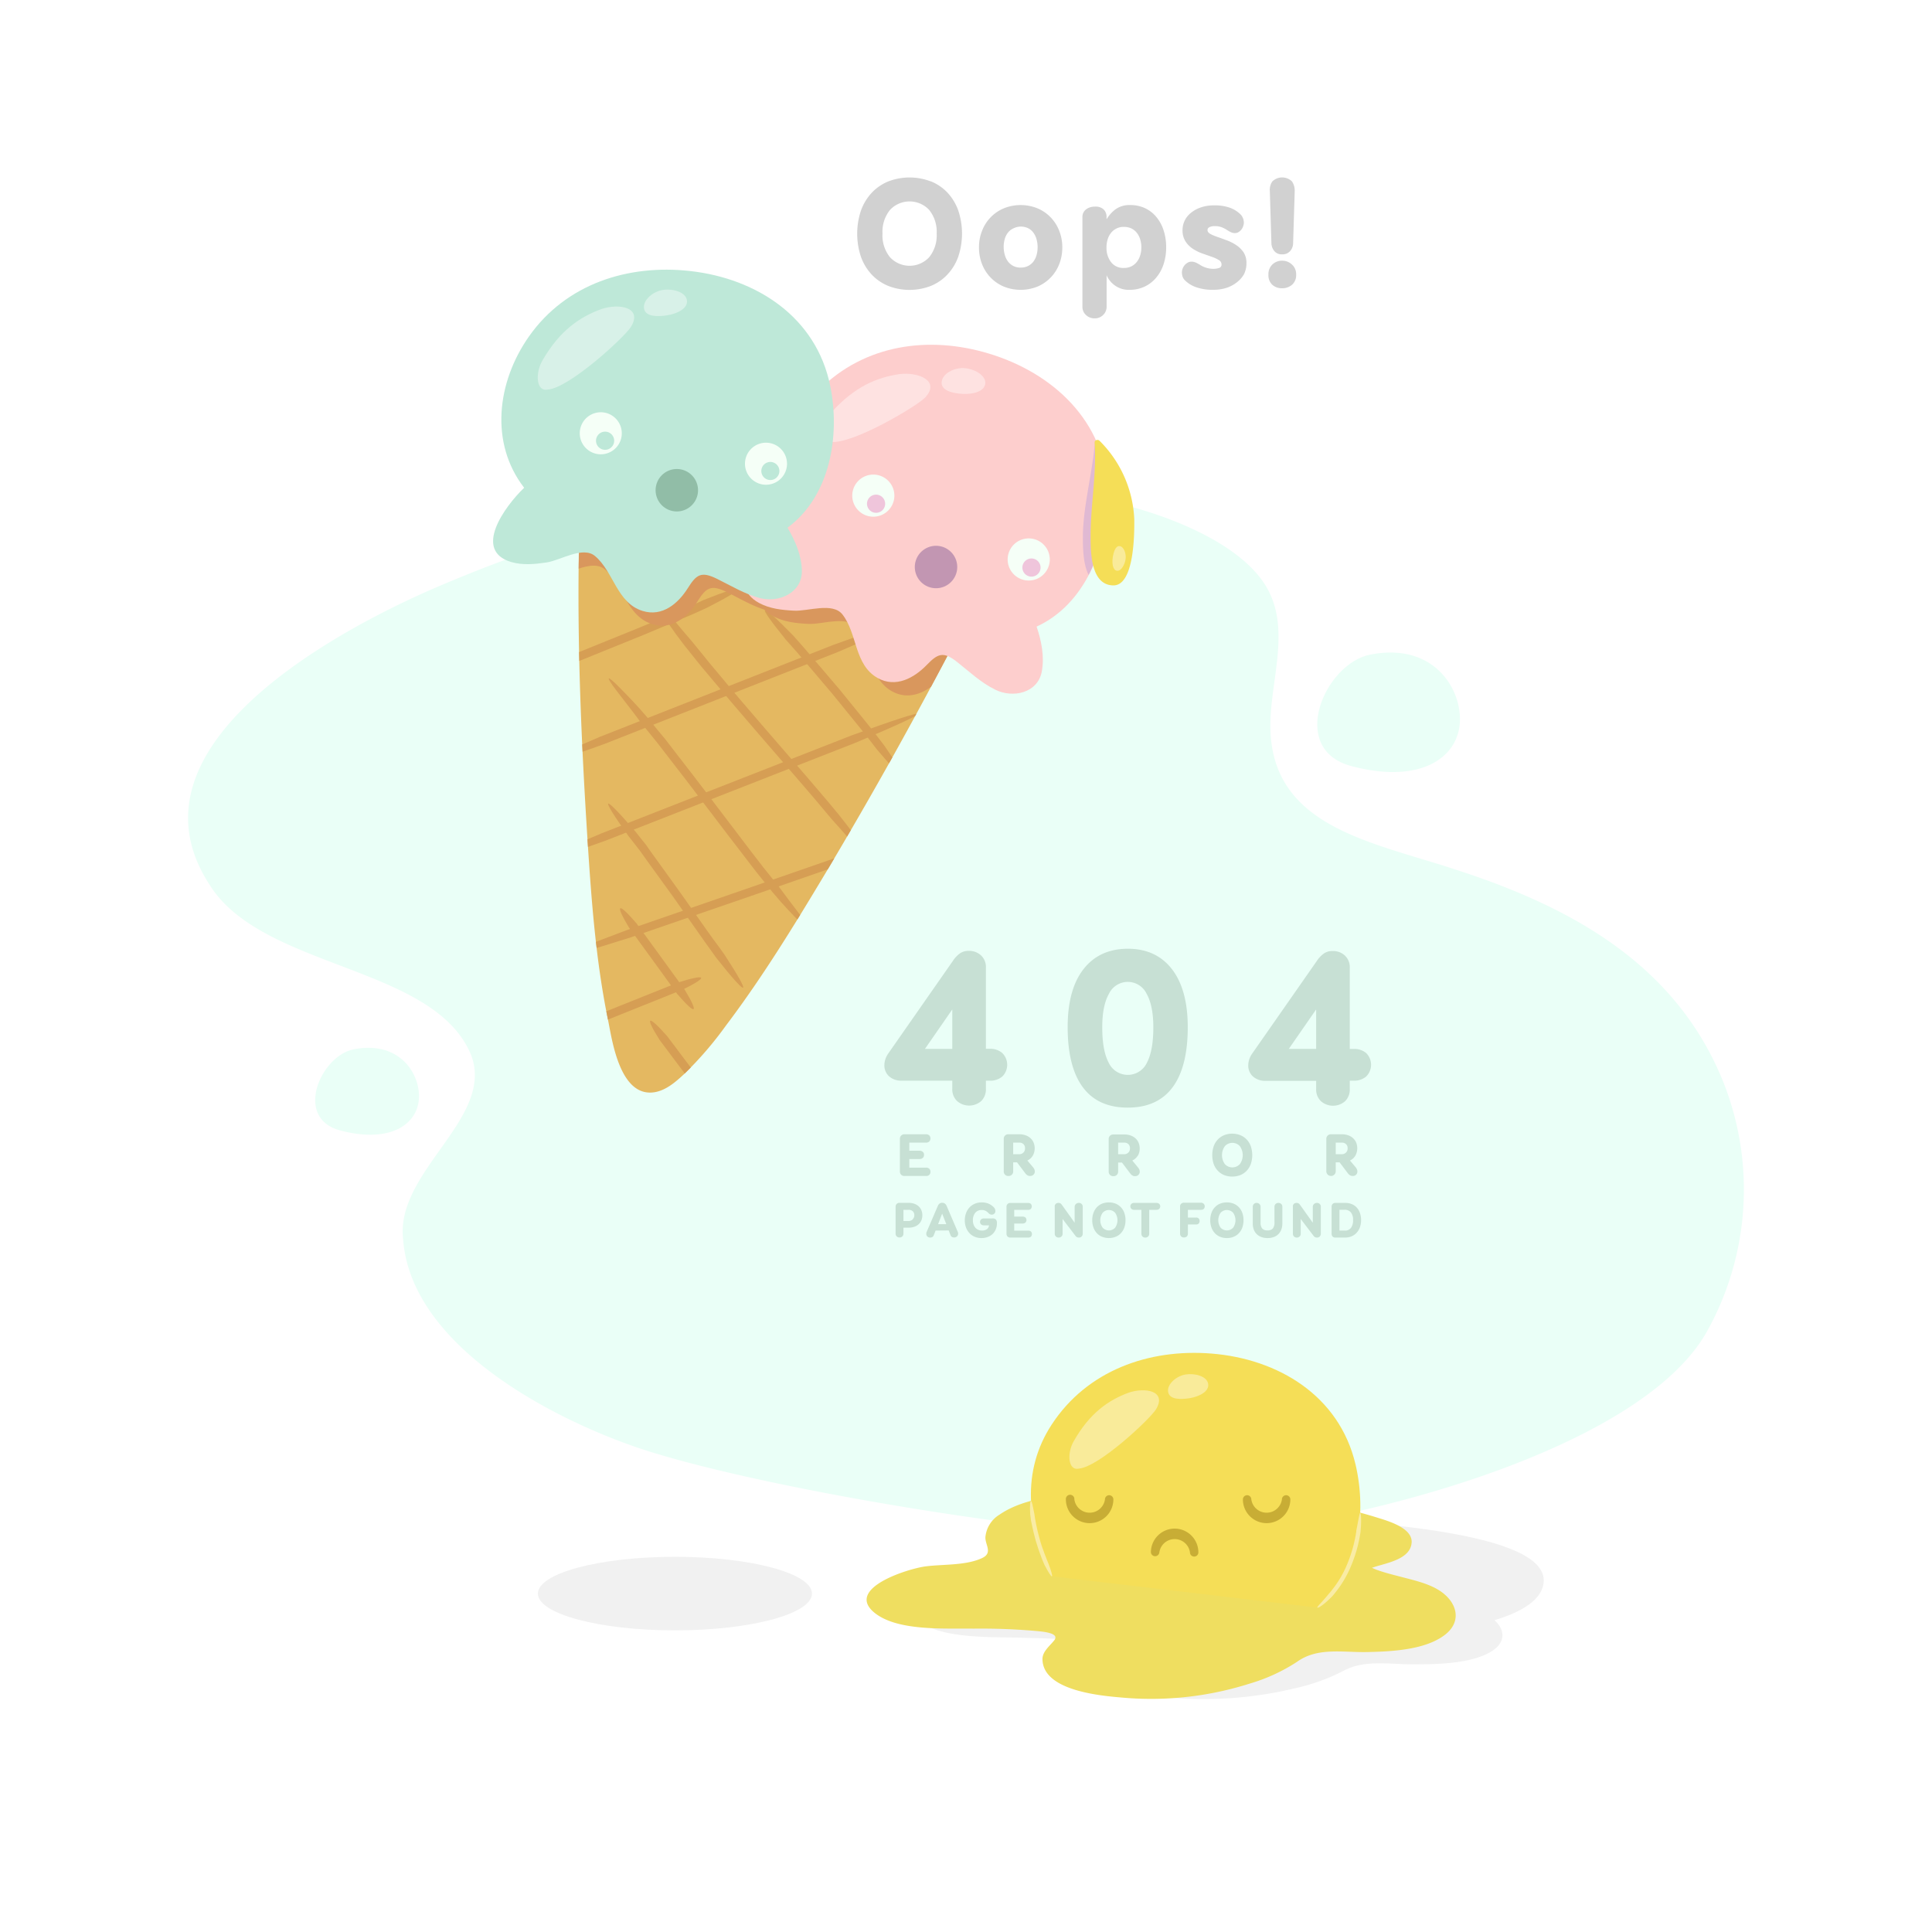 <svg viewBox="0 0 500 500" xmlns="http://www.w3.org/2000/svg" xmlns:xlink="http://www.w3.org/1999/xlink"><clipPath id="a"><path d="m247.93 163.73a2 2 0 0 0 -1.69-1.77l-93.73-23.08a2 2 0 0 0 -2.66 1.81c-.54 25.55.58 51.36 2.22 77 1 15.45 2.14 31.05 5.32 46.44.93 4.48 2.79 18.82 11 18.63 3.56-.09 6.49-2.79 8.67-4.8a92.62 92.62 0 0 0 10.8-12.53c9.62-12.72 17.88-26.28 26-39.83q17.86-29.94 33.9-60.78s0 0 0 0a1.56 1.56 0 0 0 .17-1.09z"/></clipPath><path d="m0 0h500v500h-500z" fill="#fff"/><path d="m305.89 397.76c-32.87 0-109.37-12.56-140.57-23-23.06-7.82-59-26.71-61-54.08-2-17.59 23.74-31.28 17.63-47.57-9.49-23.46-54.25-22.15-67.82-44.31-23.13-35.8 33.2-65.8 58.97-76.88 54.93-23.46 112.83-34.16 172.51-22.43 13.56 2.61 37.06 10.71 43.16 24.39 4.75 10.42 0 22.8 0 33.88 0 26.07 25.77 30 47.47 37.14 30.52 9.78 57.65 24.76 69.86 55.39a75.42 75.42 0 0 1 -4.1 63.86c-17.63 32.57-97.77 52.15-136.14 53.61" fill="#eafff7"/><path d="m247.93 163.73a2 2 0 0 0 -1.69-1.77l-93.73-23.08a2 2 0 0 0 -2.66 1.81c-.54 25.55.58 51.36 2.22 77 1 15.45 2.14 31.05 5.32 46.44.93 4.48 2.79 18.82 11 18.63 3.56-.09 6.49-2.79 8.67-4.8a92.62 92.62 0 0 0 10.8-12.53c9.62-12.72 17.88-26.28 26-39.83q17.86-29.94 33.9-60.78s0 0 0 0a1.56 1.56 0 0 0 .17-1.09z" fill="#e4b861"/><g clip-path="url(#a)" fill="#d69e54"><path d="m171 247.59-6.25-8.59c-4.83-5.64-5.72-5.2-2 1l6.26 8.61 6.25 8.62c4.84 5.63 5.73 5.19 2-1z"/><path d="m166.38 260.24 10.33-4.14c6.78-3.35 6.25-4.18-1.14-1.86l-10.33 4.14-10.33 4.14c-6.77 3.35-6.27 4.19 1.13 1.87z"/><path d="m177.35 278 6.62 8.82c5.07 5.76 5.94 5.29 1.95-1l-6.61-8.82-6.62-8.81c-5.07-5.75-5.95-5.31-1.95 1z"/><path d="m176.18 231.17-6.61-9.17c-.8-1.12-1.48-2-2-2.81s-1.07-1.37-1.44-1.86l-1.52-1.93c-8.87-10.35-9.67-9.79-1.94 1l1.51 1.92c.37.48.86 1.08 1.43 1.84l2 2.8 6.59 9.11c5.6 7.95 8.36 11.94 9.81 13.91l1.43 2c8.39 10.58 9.25 10.1 2-1l-1.43-2c-1.46-1.87-4.23-5.87-9.83-13.81z"/><path d="m184.92 207.91c-4.19-5.51-7.34-9.65-9.76-12.72-1.2-1.55-2.2-2.83-3-3.9l-2.16-2.59-2.2-2.71c-3.1-3.67-5.7-6.26-7.4-8s-2.67-2.53-2.84-2.42.45 1.12 1.86 3 3.66 4.67 6.48 8.47l2.19 2.7 2.08 2.57 3 3.89c2.41 3.06 5.55 7.19 9.74 12.7s7.33 9.66 9.73 12.74l3 3.91 2.08 2.59 2.18 2.72c3.07 3.68 5.65 6.29 7.33 8s2.65 2.55 2.82 2.44-.44-1.12-1.83-3-3.61-4.7-6.41-8.51l-2.17-2.71-2.07-2.58-3-3.89c-2.33-3.05-5.47-7.18-9.65-12.7z"/><path d="m197.88 188.42c-4.81-5.58-8.41-9.77-11-12.94l-3.35-4-2.19-2.71-2.34-2.87c-3.32-3.8-5.62-6.76-7.32-8.65s-2.6-2.82-2.78-2.73.4 1.17 1.74 3.26 3.36 5.22 6.46 9.22l2.3 2.87 2.19 2.73 3.37 4c2.64 3.19 6.25 7.39 11.07 13l11.16 12.9c2.71 3.13 4.49 5.24 5.66 6.65l2.36 2.81c3.41 3.77 5.84 6.66 7.59 8.51s2.7 2.75 2.88 2.66-.44-1.17-1.86-3.22-3.57-5.12-6.72-9.05l-2.37-2.86c-1.18-1.42-3-3.53-5.68-6.67z"/><path d="m217.31 178.47c-6-7-9-10.61-10.55-12.32l-1.54-1.73c-9-9.21-9.78-8.65-1.84 1.14l1.54 1.73c1.57 1.71 4.51 5.26 10.5 12.28 5.77 7.14 8.73 10.68 10.08 12.51l1.39 1.82c8.18 9.65 9.08 9.23 1.93-1l-1.4-1.82c-1.35-1.89-4.32-5.43-10.11-12.61z"/><path d="m185.47 178.79-30.22 11.9c-20.41 8.67-19.91 9.51 1.11 1.87l30.23-11.91 30.22-11.9c20.41-8.67 19.9-9.5-1.13-1.86z"/><path d="m165.65 162.36-16.71 6.77c-11.16 5.16-10.63 6 1.13 1.86l16.73-6.78c8.29-3.52 12.49-5.2 14.51-6.17l2-.93c10.88-5.6 10.26-6.39-1.22-1.83l-2 .93c-1.99.97-6.18 2.64-14.44 6.15z"/><path d="m188 203-32.38 12.69c-21.89 9.2-21.39 10 1.12 1.86l32.37-12.68 32.38-12.68c21.89-9.21 21.4-10.05-1.1-1.87z"/><path d="m194.94 229.41-32.64 11.27c-22.09 8.24-21.61 9.09 1 1.89l32.7-11.26 32.59-11.31c22.09-8.25 21.64-9.11-1-1.91z"/></g><path d="m246.24 162-93.73-23.08a2 2 0 0 0 -2.66 1.81c0 2.14-.06 4.29-.09 6.43 2.51-.81 5-1.28 6.76.18 4.84 4.09 5.6 12.11 12.29 14.19 5.12 1.59 9.21-1.92 11.7-5.89 2.22-3.52 3.45-4.45 7.56-2.42 3.31 1.63 6.37 3.48 9.86 4.6a8.8 8.8 0 0 0 2.19 1.64c2.76 1.5 5.88 1.83 9 2 3.6.22 10.06-2.29 12.6 1 3.9 5 3 13 9.1 16.43 3.57 2 7.18 1 10.13-1.15q3.45-6.42 6.83-12.87s0 0 0 0a1.56 1.56 0 0 0 .17-1.06 2 2 0 0 0 -1.71-1.81z" fill="#d9975d"/><path d="m268.27 162.16c12.51-5.69 18.29-20.52 18.4-33.59.15-18.18-12.83-31.12-29.25-36.59-15.45-5.15-32.23-3.4-44.37 7.89-10.56 9.81-15.72 24.89-9.34 38.07-6 3.76-16.34 13.16-7.27 18.1 2.76 1.5 5.88 1.83 9 2 3.6.22 10.06-2.28 12.6 1 3.9 5 3 13 9.1 16.43 4.67 2.62 9.41 0 12.66-3.34 2.9-3 4.3-3.64 7.9-.81 3.26 2.57 6.13 5.33 9.89 7.18 4.53 2.24 10.89.88 12-4.58.76-3.86-.04-8-1.32-11.76z" fill="#fdcecd"/><path d="m231.06 130.33a5.45 5.45 0 1 1 -3-7.11 5.45 5.45 0 0 1 3 7.11z" fill="#f5fff7"/><path d="m228.9 131.26a2.35 2.35 0 1 1 -1.28-3.07 2.36 2.36 0 0 1 1.28 3.07z" fill="#efc5db"/><path d="m271.28 146.84a5.45 5.45 0 1 1 -3-7.1 5.44 5.44 0 0 1 3 7.1z" fill="#f5fff7"/><path d="m269.12 147.77a2.35 2.35 0 1 1 -1.28-3.06 2.35 2.35 0 0 1 1.28 3.06z" fill="#efc5db"/><path d="m247.32 148.83a5.49 5.49 0 1 1 -3-7.17 5.49 5.49 0 0 1 3 7.17z" fill="#c296b2"/><g fill="#fff" opacity=".4"><path d="m255 99.16c-.12 2.2-3.27 2.91-5.81 2.78s-5.62-.79-5.5-3 3.2-3.82 5.74-3.68 5.66 1.74 5.57 3.9z"/><path d="m215 114.35c-3 0-2.4-4.76.17-7.63 6.09-6.79 11.93-9.07 17.66-9.91 4.91-.6 10.69 1.81 6.53 6.14-2.19 2.23-18.81 12.14-24.36 11.4z"/></g><path d="m203.81 136.57c11.07-8.16 13.66-23.86 11.06-36.67-3.61-17.82-19-27.79-36.18-29.75-16.18-1.84-32.24 3.34-41.78 16.9-8.3 11.78-10.23 27.6-1.26 39.18-5.12 4.93-13.27 16.25-3.38 19.21 3 .89 6.14.57 9.2.12 3.57-.53 9.37-4.32 12.53-1.65 4.85 4.09 5.61 12.11 12.3 14.2 5.12 1.59 9.21-1.93 11.7-5.89 2.22-3.53 3.45-4.45 7.56-2.42 3.72 1.83 7.1 3.93 11.16 5 4.89 1.25 10.84-1.39 10.8-7-.03-3.93-1.67-7.8-3.71-11.23z" fill="#bee8d8"/><path d="m160.83 113.12a5.44 5.44 0 1 1 -4.38-6.34 5.45 5.45 0 0 1 4.38 6.34z" fill="#f5fff7"/><path d="m158.91 114.48a2.35 2.35 0 1 1 -1.88-2.73 2.35 2.35 0 0 1 1.88 2.73z" fill="#bee8d8"/><path d="m203.59 121a5.44 5.44 0 1 1 -4.37-6.34 5.45 5.45 0 0 1 4.37 6.34z" fill="#f5fff7"/><path d="m201.67 122.32a2.34 2.34 0 1 1 -1.88-2.73 2.35 2.35 0 0 1 1.88 2.73z" fill="#bee8d8"/><path d="m180.56 127.86a5.49 5.49 0 1 1 -4.41-6.39 5.49 5.49 0 0 1 4.41 6.39z" fill="#91bda7"/><g fill="#fff" opacity=".4"><path d="m177.77 77.69c.34 2.17-2.59 3.52-5.1 3.91s-5.66.4-6-1.77 2.34-4.4 4.85-4.79 5.92.48 6.25 2.65z"/><path d="m141.78 100.82c-3 .65-3.33-4.16-1.41-7.51 4.55-7.89 9.79-11.31 15.23-13.31 4.68-1.6 10.83-.44 7.65 4.65-1.64 2.61-15.86 15.73-21.47 16.17z"/></g><path d="m283.74 114.17a1.92 1.92 0 0 0 -.37 0c-.51 7.82-3.17 17-3.12 25.11 0 2.54.07 6.71 1.48 9.52a45.21 45.21 0 0 0 4.94-20.28 34.55 34.55 0 0 0 -2.93-14.35z" fill="#e0b9d3"/><path d="m293.55 134.39a30.45 30.45 0 0 0 -9-20.33.7.7 0 0 0 -.64-.19.61.61 0 0 0 -.61.59 1.27 1.27 0 0 0 0 .2c.53 8.08-1.1 16.28-1.05 24.38 0 4.08.12 12.4 5.87 12.46 5.52.07 5.46-13.81 5.43-17.11z" fill="#f5de57"/><path d="m289.05 147.71c-1.09-.17-1.28-2-1.08-3.38s.7-3.12 1.79-3 1.74 1.95 1.54 3.37-1.15 3.16-2.25 3.01z" fill="#fff" opacity=".4"/><path d="m399.51 409c0-6.92-13.83-11.48-38.22-14.17-16-1.76-24.15-.73-29.47 1.25-1.52-.12-3-.24-4.53-.34a248.37 248.37 0 0 0 -30.38-.51c-8.11.33-18.6.59-25.47 4.33-2.13 1.16-3.55 2.65-3.79 4.68-.2 1.66 1.93 3.42-.92 4.5a59.63 59.63 0 0 1 -14.68 3.33c-4.49.39-21.35 2.56-13.41 8 5.87 4 18 3.55 25.39 3.77 5.5.16 11 .21 16.46.82 1.35.15 5.9.49 4.37 2.05-1.13 1.15-3.11 2.29-3.16 3.88-.24 6.72 14.06 8.14 20.23 8.69a101.57 101.57 0 0 0 33.24-2.36 51.67 51.67 0 0 0 12.41-4.45c5.4-3 11.77-1.75 18-1.74s15.07-.14 20.26-3.26c3.91-2.34 3.74-5.65.92-8.17 5.14-1.51 12.75-4.68 12.75-10.3z" fill="#f1f1f1"/><path d="m372.82 411.82c-2.93-2-6.94-2.86-10.37-3.77-2-.52-3.94-1-5.87-1.68a13.35 13.35 0 0 1 -1.51-.63l.51-.17c3.46-1.12 9.47-2.08 9.75-6.36.25-3.84-6.23-5.62-9.12-6.52-13.16-4.11-28-5.72-41.79-6.53a204.16 204.16 0 0 0 -30.39 0c-8.09.59-18.57 1.14-25.34 5.82a7.59 7.59 0 0 0 -3.66 5.75c-.16 2 2 4.09-.79 5.46-4.19 2-10.06 1.6-14.64 2.18s-21.22 5.76-13.14 12.12c6 4.7 18.07 3.89 25.48 4a164.72 164.72 0 0 1 16.48.63c1.36.15 5.91.46 4.43 2.38-1.1 1.41-3 2.83-3.06 4.77-.05 8.12 14.29 9.53 20.46 10.05a84.23 84.23 0 0 0 33.18-3.61 45.91 45.91 0 0 0 12.28-5.66c5.31-3.78 11.72-2.38 18-2.5s15.07-.52 20.17-4.41c4.48-3.39 3.34-8.29-1.06-11.32z" fill="#efde60"/><path d="m340.92 416.05c10.82-8.54 12.9-24.37 9.87-37.13-4.21-17.74-20-27.23-37.25-28.62-16.29-1.3-32.21 4.42-41.33 18.33-7.93 12.08-6.48 26 0 39.31" fill="#f5de57"/><path d="m269.07 398.33c-.43-1.6-.74-2.81-.9-3.73s-.31-1.52-.35-1.93l-.12-.83c-.44-2.23-.64-3.37-.87-3.36s-.36 1.18-.21 3.51l.12.84c0 .42.17 1.05.36 2s.48 2.18.92 3.81c.26.81.48 1.52.67 2.14l.57 1.59c.31.9.57 1.48.73 1.87l.33.78c2.19 4.12 2.6 3.85 1-.42l-.32-.77c-.16-.39-.41-1-.72-1.84-.15-.44-.34-1-.56-1.55s-.4-1.32-.65-2.11z" fill="#f9eca5"/><path d="m348.65 404.81a27.17 27.17 0 0 1 -4 6.76 7.56 7.56 0 0 1 -.63.76l-.09.1c-1.95 2.4-3.16 3.43-3 3.62s1.55-.6 3.82-2.9l.1-.11c.1-.11.29-.32.65-.79a27.93 27.93 0 0 0 4.16-7 36.79 36.79 0 0 0 1.71-5.11c.31-1.27.47-2.13.57-2.7s.15-.87.17-1v-.14c.3-3.19.07-4.78-.1-4.78s-.4 1.56-1 4.61v.15c0 .14-.06.42-.16 1s-.26 1.39-.56 2.63a36.63 36.63 0 0 1 -1.64 4.9z" fill="#f9eca5"/><path d="m282 394.19a6.16 6.16 0 0 1 -6.15-6.14 1.1 1.1 0 1 1 2.19 0 4 4 0 0 0 7.92 0 1.09 1.09 0 1 1 2.18 0 6.15 6.15 0 0 1 -6.14 6.14z" fill="#c8ad35"/><path d="m327.8 394.19a6.15 6.15 0 0 1 -6.14-6.14 1.09 1.09 0 1 1 2.18 0 4 4 0 0 0 7.92 0 1.09 1.09 0 1 1 2.18 0 6.15 6.15 0 0 1 -6.14 6.14z" fill="#c8ad35"/><path d="m304 395.6a6.16 6.16 0 0 1 6.14 6.15 1.09 1.09 0 1 1 -2.18 0 4 4 0 0 0 -7.92 0 1.1 1.1 0 0 1 -2.19 0 6.16 6.16 0 0 1 6.15-6.15z" fill="#c8ad35"/><g fill="#fff" opacity=".4"><path d="m312.67 358.14c.34 2-2.39 3.31-4.74 3.7s-5.29.41-5.62-1.61 2.15-4.13 4.5-4.51 5.53.39 5.86 2.42z"/><path d="m279.22 380.07c-2.77.64-3.15-3.86-1.39-7 4.19-7.43 9.06-10.69 14.13-12.6 4.36-1.55 10.12-.52 7.2 4.28-1.52 2.47-14.7 14.87-19.94 15.32z"/></g><path d="m210.14 412.42c0 5.26-15.88 9.52-35.46 9.52s-35.47-4.26-35.47-9.52 15.88-9.52 35.47-9.52 35.46 4.26 35.46 9.52z" fill="#f1f1f1"/><path d="m354.64 169.4c-11.77 2.28-21.47 24.46-4.89 28.87s26.43-1.23 27.9-9.88-5.65-22.39-23.01-18.99z" fill="#eafff7"/><path d="m91.56 271.55c-8.56 1.65-15.62 17.79-3.56 21s19.23-.9 20.3-7.19-4.08-16.26-16.74-13.81z" fill="#eafff7"/><path d="m259.38 272.52a4.26 4.26 0 0 1 0 6.09 4.72 4.72 0 0 1 -3.13 1.07h-1.1v2.09a4.22 4.22 0 0 1 -1.22 3.19 4.76 4.76 0 0 1 -6.23 0 4.16 4.16 0 0 1 -1.25-3.19v-2.09h-13.16a4.72 4.72 0 0 1 -3.13-1.07 3.77 3.77 0 0 1 -1.28-3.05 5.08 5.08 0 0 1 .23-1.36 5.65 5.65 0 0 1 .76-1.54l16.75-24a7.08 7.08 0 0 1 1.92-2 3.92 3.92 0 0 1 2.14-.58 4.53 4.53 0 0 1 3.19 1.16 4.08 4.08 0 0 1 1.28 3.19v21h1.1a4.66 4.66 0 0 1 3.13 1.09zm-12.93-11.28-7.07 10.21h7.07z" fill="#c7e0d4"/><path d="m303.31 250.83q4.08 5.31 4.08 15 0 10.26-3.91 15.54t-11.63 5.28q-7.71 0-11.62-5.28t-3.92-15.54q0-9.74 4.09-15t11.45-5.3q7.36 0 11.46 5.3zm-16.31 6.35q-1.74 3.07-1.74 8.7c0 4 .55 7 1.66 9.13a5.46 5.46 0 0 0 9.91 0c1.1-2.1 1.65-5.15 1.65-9.13q0-5.62-1.74-8.7a5.4 5.4 0 0 0 -9.74 0z" fill="#c7e0d4"/><path d="m353.55 272.52a4.26 4.26 0 0 1 0 6.09 4.72 4.72 0 0 1 -3.13 1.07h-1.1v2.09a4.22 4.22 0 0 1 -1.22 3.23 4.76 4.76 0 0 1 -6.23 0 4.16 4.16 0 0 1 -1.25-3.19v-2.09h-13.16a4.72 4.72 0 0 1 -3.13-1.07 3.77 3.77 0 0 1 -1.28-3.05 5.08 5.08 0 0 1 .23-1.36 5.65 5.65 0 0 1 .76-1.54l16.75-24a7.08 7.08 0 0 1 1.92-2 3.92 3.92 0 0 1 2.14-.58 4.53 4.53 0 0 1 3.19 1.16 4.08 4.08 0 0 1 1.28 3.19v21h1.1a4.66 4.66 0 0 1 3.13 1.05zm-12.93-11.28-7.08 10.21h7.08z" fill="#c7e0d4"/><g fill="#d1d1d1"><path d="m240.89 46.92a12.31 12.31 0 0 1 4.31 2.93 13.42 13.42 0 0 1 2.79 4.6 18.89 18.89 0 0 1 0 12 13.28 13.28 0 0 1 -2.79 4.59 12.18 12.18 0 0 1 -4.31 2.96 15.23 15.23 0 0 1 -11 0 12.24 12.24 0 0 1 -4.28-2.93 13.28 13.28 0 0 1 -2.79-4.59 18.89 18.89 0 0 1 0-12 13.42 13.42 0 0 1 2.79-4.6 12.37 12.37 0 0 1 4.28-2.93 15.37 15.37 0 0 1 11 0zm-10.57 7.42a9 9 0 0 0 -1.93 6.11 9 9 0 0 0 1.93 6.11 6.92 6.92 0 0 0 10.16 0 9 9 0 0 0 1.93-6.11 9 9 0 0 0 -1.93-6.11 6.94 6.94 0 0 0 -10.16 0z"/><path d="m268.49 53.91a10.3 10.3 0 0 1 5.63 5.81 11.34 11.34 0 0 1 .8 4.3 11.52 11.52 0 0 1 -.8 4.35 10.33 10.33 0 0 1 -5.63 5.8 11.68 11.68 0 0 1 -8.7 0 10.33 10.33 0 0 1 -5.63-5.8 11.52 11.52 0 0 1 -.8-4.35 11.34 11.34 0 0 1 .8-4.3 10.3 10.3 0 0 1 5.63-5.81 11.68 11.68 0 0 1 8.7 0zm-6.3 5.23a3.75 3.75 0 0 0 -1.37 1.11 4.74 4.74 0 0 0 -.8 1.64 7.42 7.42 0 0 0 -.27 2 7.74 7.74 0 0 0 .27 2 5.24 5.24 0 0 0 .8 1.72 4 4 0 0 0 1.37 1.19 4.07 4.07 0 0 0 1.95.45 4.18 4.18 0 0 0 1.95-.43 3.85 3.85 0 0 0 1.37-1.15 5 5 0 0 0 .8-1.66 7.28 7.28 0 0 0 .27-2 7.62 7.62 0 0 0 -.27-2.07 5.23 5.23 0 0 0 -.8-1.7 3.8 3.8 0 0 0 -1.37-1.17 4.31 4.31 0 0 0 -1.95-.43 4.44 4.44 0 0 0 -1.95.5z"/><path d="m285.48 81.53a3 3 0 0 1 -2.19.86 3.19 3.19 0 0 1 -2.24-.86 2.88 2.88 0 0 1 -.92-2.18v-23.28a2.52 2.52 0 0 1 .18-.89 2.49 2.49 0 0 1 .58-.84 3.15 3.15 0 0 1 1-.61 3.79 3.79 0 0 1 1.42-.25 3 3 0 0 1 2.37.78 2.67 2.67 0 0 1 .7 1.85v.65a8.91 8.91 0 0 1 2.3-2.58 6.12 6.12 0 0 1 3.85-1.11 8.81 8.81 0 0 1 3.79.8 8.42 8.42 0 0 1 2.91 2.24 10.29 10.29 0 0 1 1.89 3.44 14 14 0 0 1 .68 4.47 13.7 13.7 0 0 1 -.68 4.39 10.33 10.33 0 0 1 -1.93 3.48 8.71 8.71 0 0 1 -3 2.3 9.08 9.08 0 0 1 -3.9.82 6.15 6.15 0 0 1 -3.73-1.11 6.34 6.34 0 0 1 -2.17-2.66v8.11a2.92 2.92 0 0 1 -.91 2.18zm7.34-12.61a4.21 4.21 0 0 0 1.41-1.17 5 5 0 0 0 .86-1.7 6.61 6.61 0 0 0 .29-2 6.91 6.91 0 0 0 -.29-2.07 5 5 0 0 0 -.86-1.7 4 4 0 0 0 -1.41-1.15 4.44 4.44 0 0 0 -1.95-.41 4.12 4.12 0 0 0 -3.36 1.58 5 5 0 0 0 -.86 1.68 7.24 7.24 0 0 0 -.29 2.07 6 6 0 0 0 1.15 3.75 3.91 3.91 0 0 0 3.36 1.54 4.18 4.18 0 0 0 1.95-.42z"/><path d="m306.64 57a5.89 5.89 0 0 1 1.68-2 8 8 0 0 1 2.56-1.35 10.26 10.26 0 0 1 3.28-.5 11.65 11.65 0 0 1 4.16.62 7.62 7.62 0 0 1 2.56 1.56 2.84 2.84 0 0 1 .8 1.14 3.29 3.29 0 0 1 .23 1.11 2.92 2.92 0 0 1 -.17.94 2.81 2.81 0 0 1 -.47.89 2.84 2.84 0 0 1 -.73.65 1.88 1.88 0 0 1 -1 .27 2.37 2.37 0 0 1 -1-.25 6.64 6.64 0 0 1 -1-.57 7.75 7.75 0 0 0 -1.27-.66 4.84 4.84 0 0 0 -1.89-.33 3 3 0 0 0 -1.37.27.83.83 0 0 0 -.51.76c0 .38.24.7.74 1a13.4 13.4 0 0 0 1.86.78c.75.26 1.57.56 2.44.88a11.94 11.94 0 0 1 2.44 1.25 6.93 6.93 0 0 1 1.87 1.87 5 5 0 0 1 .73 2.79 6.33 6.33 0 0 1 -.61 2.79 6.72 6.72 0 0 1 -1.8 2.09 8.52 8.52 0 0 1 -2.71 1.48 10.92 10.92 0 0 1 -3.46.52 12.72 12.72 0 0 1 -4.35-.64 7.68 7.68 0 0 1 -2.83-1.66 2.62 2.62 0 0 1 -.76-1.08 3.55 3.55 0 0 1 -.18-1.09 2.78 2.78 0 0 1 .18-1 3.13 3.13 0 0 1 .51-.89 3.07 3.07 0 0 1 .78-.65 1.83 1.83 0 0 1 .95-.27 2.83 2.83 0 0 1 1.25.27 9.26 9.26 0 0 1 .88.47 6.43 6.43 0 0 0 3.44 1.11 4.82 4.82 0 0 0 1.66-.23.89.89 0 0 0 .6-.92 1.33 1.33 0 0 0 -.74-1.15 9.48 9.48 0 0 0 -1.87-.84l-2.44-.86a11 11 0 0 1 -2.44-1.23 6.51 6.51 0 0 1 -1.86-1.91 5.28 5.28 0 0 1 -.74-2.91 5.63 5.63 0 0 1 .6-2.52z"/><path d="m334.37 68.47a3.33 3.33 0 0 1 1.07 2.6 3.26 3.26 0 0 1 -1.07 2.63 3.81 3.81 0 0 1 -2.54.9 3.69 3.69 0 0 1 -2.56-.9 3.35 3.35 0 0 1 -1-2.63 3.43 3.43 0 0 1 1-2.6 3.55 3.55 0 0 1 2.56-1 3.67 3.67 0 0 1 2.54 1zm-5.08-21.53a3.65 3.65 0 0 1 5.06 0 4.22 4.22 0 0 1 .72 2.52l-.41 13.41a3.15 3.15 0 0 1 -.74 2.07 2.57 2.57 0 0 1 -2.09.88 2.46 2.46 0 0 1 -2.05-.86 3.31 3.31 0 0 1 -.74-2.05l-.41-13.49a3.77 3.77 0 0 1 .66-2.48z"/></g><g fill="#c7e0d4"><path d="m240.5 302.47a1.06 1.06 0 0 1 .3.79 1 1 0 0 1 -.3.79 1.08 1.08 0 0 1 -.82.29h-5.57a1.19 1.19 0 0 1 -.91-.33 1.25 1.25 0 0 1 -.31-.89v-8.35a1.19 1.19 0 0 1 .32-.88 1.18 1.18 0 0 1 .91-.34h5.54a1.21 1.21 0 0 1 .84.29 1.19 1.19 0 0 1 0 1.58 1.21 1.21 0 0 1 -.84.29h-4.33v2.09h2.61a1.32 1.32 0 0 1 .87.29 1 1 0 0 1 .33.79 1 1 0 0 1 -.33.79 1.27 1.27 0 0 1 -.87.29h-2.61v2.22h4.35a1.12 1.12 0 0 1 .82.29z"/><path d="m267.3 299.06a3.17 3.17 0 0 1 -1.42 1.28l1.36 1.61a2.58 2.58 0 0 1 .47.71 2 2 0 0 1 .1.59 1.17 1.17 0 0 1 -1.22 1.09 1.34 1.34 0 0 1 -.72-.19 2 2 0 0 1 -.53-.51l-2.13-2.82h-1v2.3a1.15 1.15 0 0 1 -1.22 1.22 1.14 1.14 0 0 1 -1.22-1.22v-8.35a1.15 1.15 0 0 1 1.22-1.22h2.83a4.67 4.67 0 0 1 1.62.27 3.64 3.64 0 0 1 1.25.74 3.15 3.15 0 0 1 .8 1.14 3.92 3.92 0 0 1 -.19 3.36zm-2.45-.77a1.44 1.44 0 0 0 .42-1.13 1.37 1.37 0 0 0 -.42-1.08 1.54 1.54 0 0 0 -1.06-.37h-1.58v3h1.61a1.49 1.49 0 0 0 1.03-.42z"/><path d="m294.46 299.06a3.17 3.17 0 0 1 -1.42 1.28l1.36 1.66a2.58 2.58 0 0 1 .47.71 2 2 0 0 1 .1.59 1.17 1.17 0 0 1 -1.22 1.09 1.28 1.28 0 0 1 -.71-.19 1.87 1.87 0 0 1 -.54-.51l-2.13-2.82h-1v2.3a1.15 1.15 0 0 1 -1.22 1.22 1.14 1.14 0 0 1 -1.22-1.22v-8.35a1.15 1.15 0 0 1 1.22-1.22h2.85a4.67 4.67 0 0 1 1.62.27 3.64 3.64 0 0 1 1.25.74 3.15 3.15 0 0 1 .8 1.14 3.92 3.92 0 0 1 -.19 3.36zm-2.45-.77a1.44 1.44 0 0 0 .42-1.13 1.37 1.37 0 0 0 -.42-1.08 1.54 1.54 0 0 0 -1.06-.37h-1.58v3h1.63a1.49 1.49 0 0 0 1-.42z"/><path d="m321 293.79a4.67 4.67 0 0 1 1.64 1.11 5 5 0 0 1 1.07 1.76 7.27 7.27 0 0 1 0 4.58 5.09 5.09 0 0 1 -1.07 1.75 4.7 4.7 0 0 1 -1.64 1.12 5.85 5.85 0 0 1 -4.2 0 4.75 4.75 0 0 1 -1.63-1.12 5.09 5.09 0 0 1 -1.07-1.75 7.27 7.27 0 0 1 0-4.58 5 5 0 0 1 1.07-1.76 4.72 4.72 0 0 1 1.63-1.11 5.71 5.71 0 0 1 4.2 0zm-4 2.83a4 4 0 0 0 0 4.66 2.65 2.65 0 0 0 3.87 0 4 4 0 0 0 0-4.66 2.63 2.63 0 0 0 -3.87 0z"/><path d="m350.78 299.06a3.2 3.2 0 0 1 -1.41 1.28l1.36 1.61a2.51 2.51 0 0 1 .46.71 1.7 1.7 0 0 1 .1.59 1.1 1.1 0 0 1 -.31.73 1.14 1.14 0 0 1 -.91.36 1.28 1.28 0 0 1 -.71-.19 2.16 2.16 0 0 1 -.54-.51l-2.13-2.82h-1v2.3a1.22 1.22 0 1 1 -2.44 0v-8.35a1.17 1.17 0 0 1 1.22-1.22h2.83a4.59 4.59 0 0 1 1.62.27 3.55 3.55 0 0 1 1.25.74 3.3 3.3 0 0 1 .81 1.14 4 4 0 0 1 -.2 3.36zm-2.45-.77a1.41 1.41 0 0 0 .43-1.13 1.35 1.35 0 0 0 -.43-1.08 1.52 1.52 0 0 0 -1.06-.37h-1.58v3h1.61a1.49 1.49 0 0 0 1.03-.42z"/><path d="m236.62 311.53a3.39 3.39 0 0 1 1.11.65 2.8 2.8 0 0 1 .71 1 3.26 3.26 0 0 1 .26 1.31 3.45 3.45 0 0 1 -.26 1.37 2.89 2.89 0 0 1 -.73 1 3.2 3.2 0 0 1 -1.13.64 4.43 4.43 0 0 1 -1.46.22h-1.31v1.52a1 1 0 0 1 -.28.74 1.1 1.1 0 0 1 -1.47 0 1 1 0 0 1 -.28-.74v-6.94a1 1 0 0 1 .28-.73 1 1 0 0 1 .74-.28h2.37a4.46 4.46 0 0 1 1.45.24zm-.4 4a1.43 1.43 0 0 0 .4-1.07 1.36 1.36 0 0 0 -.4-1 1.6 1.6 0 0 0 -1.12-.36h-1.29v2.9h1.31a1.53 1.53 0 0 0 1.1-.43z"/><path d="m242.13 318.47-.46 1.18a.93.93 0 0 1 -.37.49 1.08 1.08 0 0 1 -.56.14 1 1 0 0 1 -.74-.28.83.83 0 0 1 -.27-.65 1.28 1.28 0 0 1 0-.29 1.55 1.55 0 0 1 .08-.23l2.89-6.72a1.58 1.58 0 0 1 .44-.61 1 1 0 0 1 .7-.22 1.1 1.1 0 0 1 .71.22 1.59 1.59 0 0 1 .45.61l2.88 6.72a1 1 0 0 1 -.21 1.14 1.07 1.07 0 0 1 -.76.28 1 1 0 0 1 -.59-.16.92.92 0 0 1 -.33-.45l-.47-1.2zm2.77-1.66-1.07-2.72-1.05 2.72z"/><path d="m257.76 315.64a1.47 1.47 0 0 1 .25.91 4.21 4.21 0 0 1 -.27 1.51 3.61 3.61 0 0 1 -.79 1.23 3.66 3.66 0 0 1 -1.28.82 4.56 4.56 0 0 1 -1.7.3 4.33 4.33 0 0 1 -1.7-.33 3.82 3.82 0 0 1 -1.35-.92 4.4 4.4 0 0 1 -.9-1.44 5.21 5.21 0 0 1 -.33-1.89 5.3 5.3 0 0 1 .34-1.92 4.3 4.3 0 0 1 .91-1.47 4.1 4.1 0 0 1 1.38-.93 4.4 4.4 0 0 1 1.7-.33 4.85 4.85 0 0 1 1.6.24 4.17 4.17 0 0 1 1.39.85 1.58 1.58 0 0 1 .47.58 1.32 1.32 0 0 1 .12.54.86.86 0 0 1 -.27.7.92.92 0 0 1 -.64.26 1.13 1.13 0 0 1 -.46-.1 1.15 1.15 0 0 1 -.43-.32 2.75 2.75 0 0 0 -.7-.55 2.08 2.08 0 0 0 -1-.23 2.1 2.1 0 0 0 -1.71.72 3 3 0 0 0 -.6 2 3.06 3.06 0 0 0 .18 1.08 2.49 2.49 0 0 0 .49.82 2.19 2.19 0 0 0 .73.51 2.32 2.32 0 0 0 .92.18 2.15 2.15 0 0 0 1.29-.34 1.33 1.33 0 0 0 .55-1h-1.3a1.09 1.09 0 0 1 -.73-.24.79.79 0 0 1 -.28-.64.85.85 0 0 1 .28-.67 1.09 1.09 0 0 1 .73-.24h2.16a1.14 1.14 0 0 1 .95.31z"/><path d="m266.82 318.72a1 1 0 0 1 0 1.32 1 1 0 0 1 -.69.24h-4.63a1 1 0 0 1 -.76-.28 1.06 1.06 0 0 1 -.26-.74v-6.94a.95.95 0 0 1 1-1h4.6a1 1 0 0 1 .7.24 1 1 0 0 1 0 1.31 1 1 0 0 1 -.7.24h-3.6v1.74h2.17a1.09 1.09 0 0 1 .73.24.94.94 0 0 1 0 1.32 1.09 1.09 0 0 1 -.73.24h-2.17v1.84h3.62a1 1 0 0 1 .72.23z"/><path d="m278.47 311.57a1.08 1.08 0 0 1 .72-.26 1 1 0 0 1 .72.26.92.92 0 0 1 .3.72v7a1 1 0 0 1 -.26.69.92.92 0 0 1 -.72.3 1.12 1.12 0 0 1 -.5-.1 1 1 0 0 1 -.41-.36l-3.32-4.34v3.81a.92.92 0 0 1 -.3.72 1 1 0 0 1 -.72.27 1 1 0 0 1 -.72-.27 1 1 0 0 1 -.29-.72v-6.88a1.92 1.92 0 0 1 0-.41.78.78 0 0 1 .18-.35.76.76 0 0 1 .31-.25 1.22 1.22 0 0 1 .92 0 1.2 1.2 0 0 1 .4.36l3.34 4.68v-4.15a1 1 0 0 1 .35-.72z"/><path d="m288.72 311.5a3.92 3.92 0 0 1 1.36.93 4.07 4.07 0 0 1 .89 1.46 5.45 5.45 0 0 1 .31 1.9 5.51 5.51 0 0 1 -.31 1.91 4.11 4.11 0 0 1 -.89 1.45 3.67 3.67 0 0 1 -1.36.93 4.78 4.78 0 0 1 -3.49 0 3.75 3.75 0 0 1 -1.36-.93 4.24 4.24 0 0 1 -.88-1.45 5.5 5.5 0 0 1 -.32-1.91 5.45 5.45 0 0 1 .32-1.9 4.19 4.19 0 0 1 .88-1.46 4 4 0 0 1 1.36-.93 4.92 4.92 0 0 1 3.49 0zm-3.35 2.36a3.33 3.33 0 0 0 0 3.87 2.2 2.2 0 0 0 3.22 0 3.37 3.37 0 0 0 0-3.87 2.18 2.18 0 0 0 -3.22 0z"/><path d="m300 311.55a.93.93 0 0 1 0 1.31 1.09 1.09 0 0 1 -.73.24h-1.85v6.16a1 1 0 0 1 -.28.74 1 1 0 0 1 -.74.28 1 1 0 0 1 -.73-.28 1 1 0 0 1 -.28-.74v-6.16h-1.86a1 1 0 0 1 -.72-.24.91.91 0 0 1 0-1.31 1 1 0 0 1 .72-.24h5.74a1.09 1.09 0 0 1 .73.24z"/><path d="m311.54 311.55a1 1 0 0 1 0 1.31 1 1 0 0 1 -.69.24h-3.42v2h2.1a.93.93 0 0 1 .69.24 1 1 0 0 1 0 1.31.93.93 0 0 1 -.69.24h-2.1v2.34a1.06 1.06 0 0 1 -.26.74 1 1 0 0 1 -.76.28 1 1 0 0 1 -.75-.28 1.06 1.06 0 0 1 -.26-.74v-7a.91.91 0 0 1 .29-.71 1 1 0 0 1 .74-.26h4.42a1 1 0 0 1 .69.29z"/><path d="m319.26 311.5a3.92 3.92 0 0 1 1.36.93 4.21 4.21 0 0 1 .89 1.46 5.69 5.69 0 0 1 .31 1.9 5.75 5.75 0 0 1 -.31 1.91 4.26 4.26 0 0 1 -.89 1.45 3.67 3.67 0 0 1 -1.36.93 4.49 4.49 0 0 1 -1.74.33 4.44 4.44 0 0 1 -1.75-.33 3.67 3.67 0 0 1 -1.36-.93 4.09 4.09 0 0 1 -.88-1.45 5.5 5.5 0 0 1 -.32-1.91 5.45 5.45 0 0 1 .32-1.9 4 4 0 0 1 .88-1.46 3.92 3.92 0 0 1 1.36-.93 4.62 4.62 0 0 1 1.75-.32 4.68 4.68 0 0 1 1.74.32zm-3.36 2.36a3.37 3.37 0 0 0 0 3.87 2.21 2.21 0 0 0 3.23 0 3.37 3.37 0 0 0 0-3.87 2.19 2.19 0 0 0 -3.23 0z"/><path d="m330.12 311.59a1.1 1.1 0 0 1 1.47 0 1 1 0 0 1 .28.73v4.33a4.44 4.44 0 0 1 -.26 1.54 3.4 3.4 0 0 1 -.75 1.19 3.25 3.25 0 0 1 -1.19.76 4.59 4.59 0 0 1 -1.62.27 4.51 4.51 0 0 1 -1.62-.27 3.49 3.49 0 0 1 -1.2-.75 3.56 3.56 0 0 1 -.75-1.17 4.33 4.33 0 0 1 -.26-1.52v-4.38a1 1 0 0 1 .28-.73 1 1 0 0 1 .74-.28 1 1 0 0 1 1 1v4.06a2.36 2.36 0 0 0 .42 1.57 1.76 1.76 0 0 0 1.38.48 1.71 1.71 0 0 0 1.37-.49 2.48 2.48 0 0 0 .42-1.61v-4a1 1 0 0 1 .29-.73z"/><path d="m340.09 311.57a1.08 1.08 0 0 1 .72-.26 1 1 0 0 1 .72.26.92.92 0 0 1 .3.72v7a1 1 0 0 1 -.26.69.91.91 0 0 1 -.72.3 1.12 1.12 0 0 1 -.5-.1 1 1 0 0 1 -.41-.36l-3.31-4.34v3.81a.92.92 0 0 1 -.3.72 1 1 0 0 1 -.72.27 1 1 0 0 1 -.72-.27 1 1 0 0 1 -.29-.72v-6.88a1.92 1.92 0 0 1 0-.41.9.9 0 0 1 .18-.35.76.76 0 0 1 .31-.25 1.22 1.22 0 0 1 .92 0 1.11 1.11 0 0 1 .4.36l3.34 4.68v-4.15a1 1 0 0 1 .34-.72z"/><path d="m349.83 311.62a3.55 3.55 0 0 1 1.29.89 4.07 4.07 0 0 1 .83 1.4 5.85 5.85 0 0 1 0 3.7 4.27 4.27 0 0 1 -.86 1.43 3.64 3.64 0 0 1 -1.3.91 4 4 0 0 1 -1.63.33h-2.53a1 1 0 0 1 -.78-.28 1.15 1.15 0 0 1 -.23-.74v-6.94a1 1 0 0 1 .25-.73 1 1 0 0 1 .78-.28h2.51a4.35 4.35 0 0 1 1.67.31zm-.2 6.15a3.24 3.24 0 0 0 .54-2 3 3 0 0 0 -.56-2 2 2 0 0 0 -1.66-.68h-1.3v5.38h1.35a1.89 1.89 0 0 0 1.63-.7z"/></g></svg>